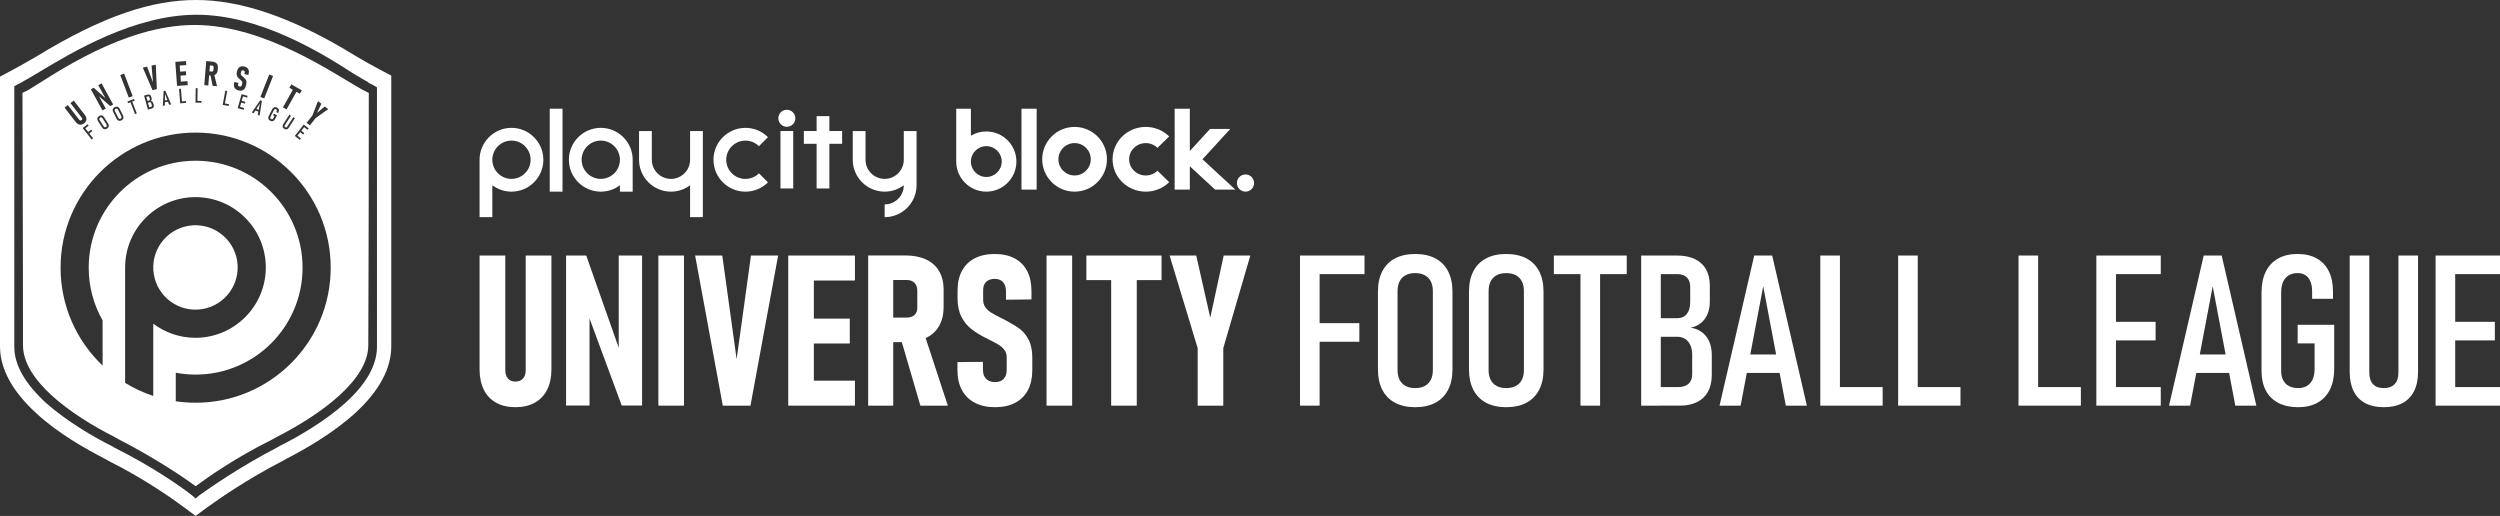 <?xml version="1.0" encoding="UTF-8"?><svg id="_레이어_2" xmlns="http://www.w3.org/2000/svg" viewBox="0 0 1022.913 211.091"><rect x="0" y="0" width="1022.913" height="211.091" fill="#333333" stroke="none"/><g id="_레이어_1-2"><path d="m145.673,22.99C118.922,6.479,97.813,0,80.257,0S42.636,6.061,14.421,23.408C6.479,28.006,0,31.35,0,31.35v110.353c0,9.196,5.016,18.392,14.839,27.379,8.778,8.151,20.273,14.63,28.006,18.601l1.463.836c15.048,7.524,26.752,15.884,30.932,19.019l4.807,3.553,4.807-3.553c4.389-3.135,15.884-11.286,30.932-19.019l1.463-.836c7.733-3.971,19.019-10.45,28.006-18.601,9.823-8.987,14.839-18.183,14.839-27.379V30.932s-8.569-4.389-14.421-7.942Zm8.569,118.895c0,7.524-4.389,15.257-12.958,22.99-8.36,7.524-19.228,13.794-26.752,17.556l-1.463.836c-15.257,7.942-27.17,16.302-31.559,19.437l-1.463,1.254-1.463-1.254c-4.18-3.344-16.093-11.704-31.559-19.437l-1.463-.836c-7.524-3.762-18.183-10.032-26.752-17.556-8.569-7.942-12.958-15.466-12.958-22.99V35.294l1.463-.836c.418-.209,1.045-.418,1.672-.836l.627-.418c1.672-.836,3.971-2.299,6.479-3.762C29.678,21.291,54.967,6.034,80.465,6.034s50.578,15.257,63.745,23.826c2.508,1.463,4.807,2.926,6.479,3.762h-.209c.836.627,1.672.836,2.299,1.254h0s1.463.836,1.463.836v106.173Z" style="fill:#fff;"/><g><polygon points="35.801 54.243 35.801 54.244 35.801 54.244 35.801 54.243" style="fill:#fff;"/><path d="m86.579,29.28c.144.012.272-.004.382-.047.11-.043.196-.111.258-.204.062-.093.099-.207.11-.342l.089-1.096c.012-.149-.004-.28-.05-.392-.045-.112-.119-.201-.22-.266-.101-.065-.224-.104-.369-.115l-.88-.071-.2,2.463.88.072Z" style="fill:#fff;"/><path d="m41.65,48.071c-.103-.06-.213-.085-.331-.076-.118.009-.239.053-.363.132-.124.079-.214.17-.273.273-.058.103-.082.214-.07.332.011.118.057.241.137.367l1.678,2.631c.08.126.172.219.274.279.103.06.213.086.331.076.118-.009.239-.053.362-.132.124-.079.215-.17.273-.273.058-.103.082-.214.071-.332-.011-.118-.057-.241-.137-.367l-1.678-2.63c-.08-.126-.172-.219-.274-.279Z" style="fill:#fff;"/><path d="m60.969,41.128c.157-.044.264-.131.32-.263s.057-.295.003-.491l-.162-.581c-.042-.152-.118-.257-.228-.317-.11-.059-.24-.068-.392-.026l-.632.177.467,1.675.624-.174Z" style="fill:#fff;"/><path d="m48.41,48.244c.067.133.149.235.245.305.096.07.203.107.322.109.118.003.243-.029.374-.095.131-.066.231-.147.299-.244h0c.068-.097.103-.205.104-.324,0-.119-.032-.245-.1-.378l-1.404-2.786c-.067-.133-.149-.235-.245-.305-.096-.07-.203-.107-.322-.109-.118-.003-.243.029-.374.095-.131.066-.23.147-.299.244-.068.097-.103.205-.104.324,0,.119.033.245.1.378l1.405,2.786Z" style="fill:#fff;"/><polygon points="68.476 40.925 67.513 38.365 67.473 41.1 68.476 40.925" style="fill:#fff;"/><polygon points="105.856 44.959 106.366 42.271 104.909 44.586 105.856 44.959" style="fill:#fff;"/><circle cx="79.978" cy="109.428" r="17.268" transform="translate(-16.496 14.224) rotate(-9.217)" style="fill:#fff;"/><path d="m61.166,41.835l-.624.174.533,1.91.663-.185c.167-.047.286-.125.355-.234.07-.109.083-.242.04-.396l-.208-.745c-.04-.144-.098-.26-.173-.349-.076-.089-.163-.148-.263-.178-.1-.03-.208-.029-.323.003Z" style="fill:#fff;"/><path d="m148.391,36.757c-11.077-6.061-39.71-26.543-68.761-26.543-29.26,0-57.893,20.482-67.925,26.543-1.045.627-1.881.836-2.508,1.254v1.045c.209,63.327.209,92.379.209,102.201,0,14.212,19.019,28.215,37.62,37.62l1.463.836c15.048,7.733,26.752,15.675,31.559,19.228,4.807-3.553,16.302-11.704,31.559-19.228l1.463-.836c18.392-9.405,37.62-23.408,37.62-37.62,0-10.032.209-38.874.209-102.202v-1.045l-2.508-1.254Zm-20.587,10.531l2.316-5.927,1.376,1.083-1.803,3.782,3.221-2.665,1.376,1.083-5.164,3.685-2.339,2.971-1.323-1.041,2.339-2.971Zm-2.902,4.15h0s1.391,1.091,1.391,1.091l-.452.577-1.391-1.091-1.161,1.48,1.231.965-.452.577-1.231-.965-1.136,1.449,1.391,1.091-.452.577-1.391-1.091h0s-.609-.477-.609-.477l3.655-4.66.609.478Zm-6.498-15.502l.792-1.408,4.307,2.423-.792,1.408-1.42-.799-4.047,7.195-1.467-.826,4.047-7.195-1.42-.799Zm-2.488,14.844l2.478-3.864.651.418-2.496,3.891c-.106.165-.145.317-.12.458.026.141.116.261.272.361.158.101.307.135.446.1.14-.034.263-.134.368-.299l2.496-3.891.651.418-2.478,3.864c-.161.251-.342.436-.542.555-.2.118-.414.168-.641.15-.227-.018-.463-.106-.707-.263-.242-.155-.419-.332-.53-.531-.111-.199-.154-.413-.129-.644.025-.23.118-.471.28-.723Zm-3.352-6.956c.244-.009.499.054.765.19.261.133.458.299.592.497.134.198.199.42.196.667-.003.247-.075.509-.216.784l-.133.261-.733-.374.133-.261c.069-.136.108-.262.118-.379.01-.117-.011-.22-.062-.308-.051-.089-.131-.161-.24-.216-.121-.062-.239-.088-.353-.08-.114.009-.22.053-.316.131-.097.079-.182.191-.256.336l-1.407,2.753c-.065.128-.098.25-.097.365,0,.115.034.219.099.311.065.093.161.172.287.236.121.062.237.089.35.081.112-.008.217-.051.314-.128.097-.077.182-.187.255-.329l.46-.899-.595-.304.333-.653,1.284.656h0l-.788,1.542c-.146.285-.32.504-.522.655-.202.151-.426.232-.67.241-.244.009-.499-.054-.765-.19-.271-.138-.477-.307-.62-.506-.142-.199-.215-.42-.217-.662-.003-.242.064-.498.201-.766l1.407-2.753c.146-.285.32-.504.522-.655.202-.151.425-.232.67-.241Zm-2.401-13.341l1.566.617-3.619,9.183h0s-1.566-.617-1.566-.617l3.619-9.183Zm-3.683,10.529l.659.26-.893,6.012-.773-.304.245-1.291-1.205-.474-.7,1.112-.773-.304,3.441-5.011Zm-10.688-6.959l.125-.515,1.632.384-.125.515c-.059.242-.037.449.065.62.102.172.275.287.517.346.237.058.438.034.601-.07.163-.105.273-.276.331-.513l.204-.838c.043-.176.031-.341-.037-.495-.067-.154-.168-.297-.301-.429-.133-.132-.318-.297-.554-.495-.015-.013-.03-.026-.043-.039-.013-.013-.028-.025-.043-.039l-.076-.061c-.312-.267-.57-.529-.773-.786-.203-.257-.349-.566-.438-.928-.089-.362-.076-.778.039-1.248l.12-.495c.119-.488.314-.884.586-1.188.272-.304.609-.505,1.01-.603.401-.098.852-.086,1.354.036.488.119.885.313,1.192.584.307.27.509.605.608,1.004.099.399.087.847-.034,1.344l-.132.541-1.634-.377.133-.547c.06-.246.044-.454-.047-.623-.092-.169-.249-.281-.474-.335-.237-.058-.436-.04-.596.054-.16.094-.267.25-.321.47l-.156.64c-.044.18-.035.348.028.503.062.155.154.295.275.42.121.125.293.282.517.472.043.034.087.07.131.109.044.039.09.078.136.117.008.006.014.013.02.019.005.006.012.012.02.019.318.282.569.533.753.753s.319.498.404.836c.085.338.071.74-.042,1.206l-.194.798c-.121.497-.318.899-.591,1.208-.273.308-.61.513-1.012.613-.402.1-.851.09-1.348-.031-.501-.122-.91-.321-1.225-.595h-.001c-.315-.275-.525-.613-.63-1.014-.105-.4-.097-.849.024-1.346Zm4.615,7.625l-.2.705-1.505-.426-.501,1.772,1.701.482-.2.705-1.701-.482h0s-.745-.21-.745-.21l1.613-5.698h0s.388.11.388.11h0s2.057.582,2.057.582l-.2.705-1.701-.482-.512,1.811,1.505.426Zm-8.216-4.596h0s.761.14.761.14l-.937,5.104,1.659.305-.132.721-1.659-.305h0s-.761-.139-.761-.139l1.069-5.825Zm-7.806-12.08l1.644.134h0s.778.063.778.063c.532.043.98.167,1.342.371.362.204.629.483.8.835.171.352.237.763.199,1.232l-.094,1.15c-.039.483-.172.889-.399,1.217-.227.329-.536.568-.93.718-.004.002-.01.002-.014.003l1.095,4.546-1.8-.146-.878-4.26-.563-.046-.339,4.161-1.644-.134.801-9.845Zm-4.301,11.067h0s.774.013.774.013l-.086,5.189,1.686.028-.012.733-2.044-.034h0s-.415-.007-.415-.007l.098-5.921Zm-6.676-10.884h0s2.695-.197,2.695-.197l.12,1.639-2.695.197.182,2.498,2.356-.172.119,1.632-2.356.172.178,2.437,2.695-.197.12,1.639-3.629.265h0s-.745.054-.745.054l-.719-9.844,1.679-.123Zm1.082,17.034l-.772.058-.445-5.906h0s.772-.058.772-.058l.39,5.174,1.681-.127.055.731-1.682.127h0Zm-7.535-4.988h0s.698-.122.698-.122l2.365,5.599-.818.143-.463-1.23-1.275.222-.019,1.314-.819.143.331-6.069Zm-8.527-9.568l1.74-.398,2.438,6.434-.598-6.854,1.74-.398.425,10.028-1.774.405-3.972-9.217h0Zm3.636,13.74c.146.058.27.151.374.278.104.128.182.288.236.482l.21.753c.069.249.081.473.035.673-.046.2-.146.371-.303.514s-.363.249-.619.32l-1,.279h0s-.471.131-.471.131l-1.591-5.704.745-.208h0s.62-.173.62-.173c.262-.073.498-.091.71-.054s.39.127.535.272c.145.144.25.337.318.577l.168.604c.05.178.065.344.046.499-.019.155-.07.292-.154.411-.084.119-.197.216-.34.289.175-.02.335-.002.481.056Zm-6.986-.224l-.98.38,1.876,4.838-.721.28-1.876-4.838-.98.38-.265-.684,2.681-1.039.265.684Zm-4.296-11.067l3.503,9.228h0s-1.574.598-1.574.598l-3.503-9.228,1.574-.598Zm-3.813,13.729c.276-.139.539-.207.787-.203.248.004.474.079.677.226s.376.361.518.642l1.383,2.742c.141.279.21.544.207.794-.003.251-.076.478-.22.681-.144.203-.354.375-.63.514-.276.139-.539.206-.788.201h0c-.249-.006-.475-.082-.678-.229-.203-.147-.375-.36-.516-.638l-1.383-2.742c-.142-.281-.211-.547-.208-.798.003-.251.076-.477.221-.679.144-.202.355-.373.631-.512Zm-9.792-7.321l1.161-.637,4.793,4.287-2.919-5.316,1.345-.738,4.747,8.646-1.172.644-4.613-4.001,2.756,5.02-1.351.742-4.747-8.646h0Zm7.351,14.795c.023.25-.028.483-.15.7-.123.217-.315.408-.575.575-.261.166-.516.259-.764.279h0c-.248.02-.481-.033-.698-.159s-.41-.32-.577-.583l-1.651-2.589c-.169-.265-.265-.523-.288-.773-.023-.25.028-.482.152-.698.123-.216.316-.406.577-.573.261-.167.515-.26.763-.281.248-.021.48.031.697.157.217.126.41.321.58.587l1.651,2.589c.168.263.263.52.286.77Zm-8.24.088l-1.394,1.094,1.195,1.522,1.234-.968.453.577-1.234.968,1.557,1.983-.609.478-3.657-4.658.609-.478h0s1.394-1.094,1.394-1.094l.453.577Zm-8.524-8.411l4.609,5.953c.147.19.308.301.482.335.175.034.345-.013.509-.141.168-.13.259-.285.272-.464.013-.179-.054-.363-.201-.553l-4.609-5.953,1.337-1.035,4.579,5.915c.319.412.518.822.598,1.233.08.41.04.802-.121,1.175-.16.373-.436.711-.826,1.013-.387.299-.781.48-1.182.541h0c-.401.062-.79.002-1.165-.179-.375-.182-.722-.478-1.041-.89l-4.579-5.915,1.337-1.035Zm34.947,119.006c-4.067-1.342-7.925-3.143-11.512-5.344v-47.225c0-15.869,12.911-28.78,28.78-28.78s28.78,12.911,28.78,28.78-12.911,28.78-28.78,28.78c-6.474,0-12.455-2.15-17.268-5.772v29.56Zm17.337,2.778c-2.761,0-5.474-.204-8.127-.594v-11.672c2.633.494,5.35.754,8.127.754,24.163,0,43.751-19.589,43.751-43.751s-19.589-43.752-43.751-43.752-43.752,19.588-43.752,43.752c0,7.853,2.07,15.221,5.692,21.592v18.476c-10.597-10.069-17.204-24.297-17.204-40.068,0-30.522,24.742-55.264,55.264-55.264h0c30.522,0,55.264,24.742,55.264,55.264s-24.742,55.264-55.264,55.264Z" style="fill:#fff;"/></g><g><g><g id="b"><g id="c"><circle id="d" cx="321.948" cy="48.397" r="3.48" style="fill:#fff;"/><path id="e" d="m209.275,52.312c-7.195,0-13.051,5.856-13.051,13.051v23.492h5.22v-13.057c2.184,1.642,4.894,2.617,7.831,2.617,7.195,0,13.051-5.856,13.051-13.051s-5.856-13.051-13.051-13.051h0Zm0,20.881c-4.318,0-7.831-3.513-7.831-7.831s3.513-7.831,7.831-7.831,7.831,3.513,7.831,7.831-3.513,7.831-7.831,7.831Z" style="fill:#fff;"/><path id="f" d="m245.818,52.312c-7.195,0-13.051,5.856-13.051,13.051s5.856,13.051,13.051,13.051c2.936,0,5.647-.974,7.831-2.617v2.617h5.22v-13.051c0-7.195-5.856-13.051-13.051-13.051Zm0,20.882c-4.318,0-7.831-3.513-7.831-7.831s3.513-7.831,7.831-7.831,7.831,3.513,7.831,7.831-3.513,7.831-7.831,7.831Z" style="fill:#fff;"/><rect id="g" x="319.338" y="53.617" width="5.22" height="23.492" style="fill:#fff;"/><polygon id="h" points="339.35 47.527 334.129 47.527 334.129 53.617 328.909 53.617 328.909 58.837 334.129 58.837 334.129 77.109 339.35 77.109 339.35 58.837 344.57 58.837 344.57 53.617 339.35 53.617 339.35 47.527" style="fill:#fff;"/><path id="i" d="m282.36,65.363c0,4.318-3.513,7.831-7.831,7.831s-7.831-3.513-7.831-7.831v-11.746h-5.22v11.746c0,7.195,5.856,13.051,13.051,13.051,2.936,0,5.647-.974,7.831-2.617v13.057h5.22v-35.237h-5.22v11.746Z" style="fill:#fff;"/><path id="j" d="m369.802,53.617v11.746c0,4.318-3.513,7.831-7.831,7.831s-7.831-3.513-7.831-7.831v-11.746h-5.22v11.746c0,7.195,5.856,13.051,13.051,13.051,2.936,0,5.647-.974,7.831-2.617v.007c0,4.318-3.513,7.831-7.831,7.831v5.22c7.195,0,13.051-5.856,13.051-13.051v-22.187h-5.22Z" style="fill:#fff;"/><rect id="k" x="224.936" y="44.481" width="5.22" height="33.932" style="fill:#fff;"/><path id="l" d="m304.982,57.532c2.108,0,4.078.809,5.549,2.282l3.691-3.691c-2.456-2.456-5.738-3.809-9.242-3.809-7.195,0-13.051,5.856-13.051,13.051s5.856,13.051,13.051,13.051c3.502,0,6.784-1.353,9.242-3.809l-3.691-3.691c-1.47,1.47-3.441,2.282-5.549,2.282-4.318,0-7.831-3.513-7.831-7.831s3.513-7.831,7.831-7.831c0,0,0-.004,0-.004Z" style="fill:#fff;"/></g></g><g><circle cx="509.617" cy="74.896" r="3.517" transform="translate(354.057 565.935) rotate(-80.783)" style="fill:#fff;"/><rect x="417.958" y="44.481" width="6.207" height="33.105" style="fill:#fff;"/><path d="m439.683,51.93c-7.313,0-13.242,5.929-13.242,13.242s5.929,13.242,13.242,13.242,13.242-5.929,13.242-13.242-5.929-13.242-13.242-13.242Zm0,19.863c-3.657,0-6.621-2.964-6.621-6.621s2.964-6.621,6.621-6.621,6.621,2.964,6.621,6.621-2.964,6.621-6.621,6.621Z" style="fill:#fff;"/><path d="m468.798,58.551c1.792-.006,3.515.69,4.799,1.94l4.799-4.682c-2.569-2.498-6.015-3.89-9.598-3.878-7.493,0-13.575,5.929-13.575,13.242s6.082,13.242,13.575,13.242c3.583.012,7.029-1.381,9.598-3.878l-4.799-4.682c-1.284,1.25-3.007,1.946-4.799,1.94-3.749,0-6.788-2.964-6.788-6.621s3.038-6.621,6.788-6.621v-.002Z" style="fill:#fff;"/><polygon points="503.388 52.758 495.112 52.758 486.836 61.786 486.836 44.481 480.629 44.481 480.629 77.586 486.836 77.586 486.836 68.037 497.181 77.586 505.457 77.586 492.008 65.172 503.388 52.758" style="fill:#fff;"/><path d="m403.566,78.414c-6.788,0-12.311-5.523-12.311-12.311v-21.621h6.002v11.051c1.903-1.143,4.06-1.742,6.308-1.742,6.789,0,12.311,5.523,12.311,12.311s-5.523,12.311-12.311,12.311h0Zm0-18.619c-3.478,0-6.308,2.83-6.308,6.308s2.83,6.308,6.308,6.308,6.309-2.83,6.309-6.308-2.83-6.308-6.309-6.308Z" style="fill:#fff;"/></g></g><g><path d="m203.004,164.772c-2.211-1.225-3.893-3-5.047-5.322-1.155-2.323-1.733-5.104-1.733-8.343v-46.549h10.519v46.845c0,1.493.366,2.654,1.098,3.484.732.832,1.745,1.246,3.041,1.246,1.324,0,2.359-.414,3.105-1.246.745-.83,1.119-1.991,1.119-3.484v-46.845h10.518v46.549c0,3.239-.584,6.02-1.753,8.343s-2.859,4.097-5.068,5.322c-2.211,1.225-4.851,1.838-7.921,1.838-3.041,0-5.667-.614-7.878-1.838Z" style="fill:#fff;"/><path d="m231.622,104.558h8.237l14.446,40.972-1.14,1.648v-42.62h9.547v61.375h-8.322l-14.277-38.608,1.098-1.69v40.298h-9.589v-61.375Z" style="fill:#fff;"/><path d="m279.86,165.976h-10.475v-61.418h10.475v61.418Z" style="fill:#fff;"/><path d="m284.422,104.558h11.109l5.872,42.409,5.871-42.409h11.109l-11.32,61.418h-11.32l-11.32-61.418Z" style="fill:#fff;"/><path d="m322.523,104.558h10.476v61.418h-10.476v-61.418Zm4.646,0h22.642v10.221h-22.642v-10.221Zm0,25.81h20.53v10.179h-20.53v-10.179Zm0,25.387h22.642v10.221h-22.642v-10.221Z" style="fill:#fff;"/><path d="m355.217,104.516h10.265v61.46h-10.265v-61.46Zm4.689,25.429h11.068c.9,0,1.682-.162,2.344-.487.662-.322,1.162-.788,1.5-1.394.339-.604.507-1.331.507-2.175v-6.843c0-.929-.168-1.733-.507-2.407-.337-.677-.838-1.19-1.5-1.542s-1.443-.529-2.344-.529h-11.068v-10.052h10.434c3.322,0,6.159.543,8.511,1.627,2.351,1.084,4.146,2.675,5.386,4.772,1.239,2.099,1.858,4.612,1.858,7.541v7.179c0,3.014-.619,5.597-1.858,7.751-1.24,2.156-3.041,3.797-5.407,4.923-2.365,1.126-5.195,1.688-8.49,1.688h-10.434v-10.052Zm8.533,8.153l9.588-1.944,9.801,29.823h-11.237l-8.151-27.878Z" style="fill:#fff;"/><path d="m398.894,164.815c-2.31-1.197-4.076-2.929-5.301-5.195s-1.837-4.991-1.837-8.174v-3.296l10.433-.085v3.296c0,1.549.436,2.767,1.309,3.653.872.889,2.084,1.331,3.633,1.331,1.52,0,2.695-.435,3.526-1.309.831-.872,1.247-2.069,1.247-3.59v-5.365c0-1.126-.317-2.104-.951-2.936-.634-.83-1.45-1.549-2.45-2.153-1-.607-2.359-1.331-4.076-2.177-.113-.056-.219-.11-.317-.169-.099-.054-.205-.11-.316-.167l-.55-.254c-2.28-1.154-4.223-2.358-5.829-3.613-1.604-1.251-2.943-2.906-4.013-4.963-1.071-2.055-1.604-4.589-1.604-7.603v-3.169c0-3.124.597-5.807,1.795-8.047,1.197-2.238,2.936-3.949,5.216-5.132,2.281-1.182,5.027-1.775,8.237-1.775,3.125,0,5.815.592,8.068,1.775,2.252,1.182,3.971,2.908,5.153,5.174,1.182,2.269,1.774,4.993,1.774,8.174v3.465l-10.433.125v-3.505c0-1.577-.401-2.809-1.204-3.695-.803-.889-1.922-1.331-3.358-1.331-1.521,0-2.698.4-3.527,1.204-.831.802-1.246,1.909-1.246,3.315v4.097c0,1.157.302,2.156.909,3,.604.844,1.365,1.556,2.28,2.135.914.576,2.19,1.274,3.822,2.09.31.141.626.296.951.465.323.167.655.336.993.505.055.028.105.056.147.085s.092.056.148.085c2.337,1.239,4.224,2.386,5.661,3.444,1.435,1.056,2.661,2.541,3.674,4.455,1.014,1.916,1.521,4.365,1.521,7.351v5.111c0,3.183-.598,5.908-1.795,8.174-1.198,2.266-2.936,3.999-5.218,5.195-2.28,1.197-5.012,1.796-8.194,1.796-3.211,0-5.971-.599-8.28-1.796Z" style="fill:#fff;"/><path d="m438.685,165.976h-10.475v-61.418h10.475v61.418Z" style="fill:#fff;"/><path d="m444.514,104.558h30.751v10.052h-30.751v-10.052Zm10.139,5.153h10.475v56.265h-10.475v-56.265Z" style="fill:#fff;"/><path d="m500.527,142.449v23.527h-10.478v-23.527l-11.488-37.891h10.898l5.745,25.429,5.489-25.429h10.898l-11.065,37.891Z" style="fill:#fff;"/><path d="m531.911,104.558h8.026v61.418h-8.026v-61.418Zm4.224,0h22.175v7.603h-22.175v-7.603Zm0,27.667h20.064v7.605h-20.064v-7.605Z" style="fill:#fff;"/><path d="m570.814,164.794c-2.283-1.211-4.02-2.971-5.219-5.28-1.197-2.309-1.794-5.082-1.794-8.322v-31.849c0-3.268.597-6.056,1.794-8.364,1.199-2.309,2.936-4.062,5.219-5.259,2.28-1.197,5.026-1.796,8.235-1.796s5.957.599,8.237,1.796c2.283,1.197,4.02,2.95,5.216,5.259s1.796,5.097,1.796,8.364v31.849c0,3.239-.599,6.013-1.796,8.322s-2.934,4.069-5.216,5.28c-2.28,1.211-5.026,1.817-8.237,1.817s-5.955-.607-8.235-1.817Zm12.144-6.864c1.084-.576,1.907-1.415,2.471-2.513.562-1.098.844-2.421.844-3.971v-32.357c0-1.549-.282-2.873-.844-3.971-.564-1.098-1.387-1.935-2.471-2.513-1.086-.576-2.388-.865-3.909-.865s-2.823.289-3.907.865c-1.084.578-1.907,1.415-2.471,2.513s-.844,2.421-.844,3.971v32.357c0,1.549.28,2.873.844,3.971s1.387,1.937,2.471,2.513c1.084.578,2.388.865,3.907.865s2.823-.287,3.909-.865Z" style="fill:#fff;"/><path d="m608.07,164.794c-2.283-1.211-4.02-2.971-5.219-5.28-1.197-2.309-1.794-5.082-1.794-8.322v-31.849c0-3.268.597-6.056,1.794-8.364,1.199-2.309,2.936-4.062,5.219-5.259,2.28-1.197,5.026-1.796,8.235-1.796s5.957.599,8.237,1.796c2.283,1.197,4.02,2.95,5.216,5.259,1.197,2.309,1.796,5.097,1.796,8.364v31.849c0,3.239-.599,6.013-1.796,8.322s-2.934,4.069-5.216,5.28c-2.28,1.211-5.026,1.817-8.237,1.817s-5.955-.607-8.235-1.817Zm12.144-6.864c1.084-.576,1.907-1.415,2.471-2.513.562-1.098.844-2.421.844-3.971v-32.357c0-1.549-.282-2.873-.844-3.971-.564-1.098-1.387-1.935-2.471-2.513-1.086-.576-2.388-.865-3.909-.865s-2.823.289-3.907.865c-1.084.578-1.907,1.415-2.471,2.513s-.844,2.421-.844,3.971v32.357c0,1.549.28,2.873.844,3.971s1.387,1.937,2.471,2.513c1.084.578,2.388.865,3.907.865s2.823-.287,3.909-.865Z" style="fill:#fff;"/><path d="m635.779,104.558h29.823v7.603h-29.823v-7.603Zm10.898,5.026h8.026v56.391h-8.026v-56.391Z" style="fill:#fff;"/><path d="m671.514,104.558h8.026v61.418h-8.026v-61.418Zm5.068,53.815h10.097c1.801,0,3.202-.451,4.201-1.352.999-.903,1.5-2.182,1.5-3.844v-8.026c0-1.549-.254-2.873-.759-3.971-.508-1.1-1.218-1.937-2.135-2.515-.914-.576-1.991-.865-3.23-.865h-9.674v-7.603h9.674c1.69,0,3-.578,3.928-1.733s1.394-2.788,1.394-4.899v-6.253c0-1.631-.465-2.899-1.394-3.801-.929-.9-2.212-1.352-3.844-1.352h-9.758v-7.603h9.631c2.816,0,5.231.48,7.243,1.436,2.015.957,3.543,2.358,4.584,4.203,1.041,1.843,1.563,4.062,1.563,6.653v6.505c0,1.916-.31,3.618-.929,5.111-.621,1.493-1.516,2.718-2.682,3.674-1.171.959-2.572,1.606-4.203,1.944,1.801.282,3.35.914,4.645,1.899,1.295.987,2.28,2.261,2.957,3.825.675,1.561,1.013,3.385,1.013,5.468v8.11c0,2.678-.505,4.951-1.521,6.822-1.013,1.874-2.499,3.303-4.455,4.288-1.958.987-4.316,1.479-7.076,1.479h-10.771v-7.603Z" style="fill:#fff;"/><path d="m717.767,104.558h7.351l14.192,61.418h-8.616l-9.25-48.829-9.25,48.829h-8.618l14.192-61.418Zm-5.111,40.467h18.207v7.56h-18.207v-7.56Z" style="fill:#fff;"/><path d="m744.803,104.558h8.026v61.418h-8.026v-61.418Zm4.309,53.815h21.204v7.603h-21.204v-7.603Z" style="fill:#fff;"/><path d="m776.652,104.558h8.026v61.418h-8.026v-61.418Zm4.309,53.815h21.204v7.603h-21.204v-7.603Z" style="fill:#fff;"/><path d="m825.904,104.558h8.026v61.418h-8.026v-61.418Zm4.309,53.815h21.204v7.603h-21.204v-7.603Z" style="fill:#fff;"/><path d="m857.753,104.558h8.026v61.418h-8.026v-61.418Zm4.182,0h22.175v7.603h-22.175v-7.603Zm0,27.119h20.064v7.603h-20.064v-7.603Zm0,26.696h22.175v7.603h-22.175v-7.603Z" style="fill:#fff;"/><path d="m901.683,104.558h7.351l14.192,61.418h-8.616l-9.25-48.829-9.25,48.829h-8.618l14.192-61.418Zm-5.111,40.467h18.207v7.56h-18.207v-7.56Z" style="fill:#fff;"/><path d="m955.077,132.902v17.951c0,3.324-.578,6.162-1.733,8.512s-2.837,4.147-5.047,5.386c-2.212,1.239-4.866,1.859-7.962,1.859-3.155,0-5.858-.585-8.11-1.754-2.254-1.168-3.966-2.866-5.132-5.09-1.171-2.226-1.754-4.901-1.754-8.026v-32.06c0-3.324.576-6.162,1.733-8.512,1.154-2.351,2.835-4.147,5.047-5.386,2.21-1.239,4.864-1.859,7.962-1.859,3.042,0,5.644.599,7.814,1.796,2.167,1.197,3.822,2.943,4.963,5.238,1.14,2.297,1.711,5.047,1.711,8.258v3.042h-8.533v-3.042c0-1.577-.23-2.929-.696-4.055s-1.14-1.977-2.029-2.555c-.886-.576-1.963-.865-3.23-.865-1.408,0-2.619.31-3.632.929-1.016.618-1.782,1.521-2.304,2.703s-.78,2.619-.78,4.309v32.06c0,1.493.275,2.767.823,3.822.55,1.056,1.345,1.857,2.386,2.407s2.297.823,3.761.823c1.406,0,2.612-.301,3.611-.907.999-.604,1.768-1.493,2.301-2.661.536-1.168.804-2.584.804-4.246v-10.475h-6.928v-7.603h14.954Z" style="fill:#fff;"/><path d="m967.746,164.942c-2.083-1.112-3.66-2.746-4.73-4.901-1.07-2.153-1.606-4.779-1.606-7.878v-47.604h8.026v47.943c0,2.029.508,3.585,1.521,4.669s2.478,1.624,4.394,1.624c1.942,0,3.427-.541,4.455-1.624,1.03-1.084,1.542-2.64,1.542-4.669v-47.943h8.026v47.604c0,3.098-.543,5.724-1.627,7.878-1.084,2.156-2.668,3.79-4.751,4.901-2.085,1.112-4.633,1.669-7.645,1.669-2.986,0-5.52-.557-7.605-1.669Z" style="fill:#fff;"/><path d="m996.555,104.558h8.026v61.418h-8.026v-61.418Zm4.182,0h22.175v7.603h-22.175v-7.603Zm0,27.119h20.064v7.603h-20.064v-7.603Zm0,26.696h22.175v7.603h-22.175v-7.603Z" style="fill:#fff;"/></g></g></g></svg>